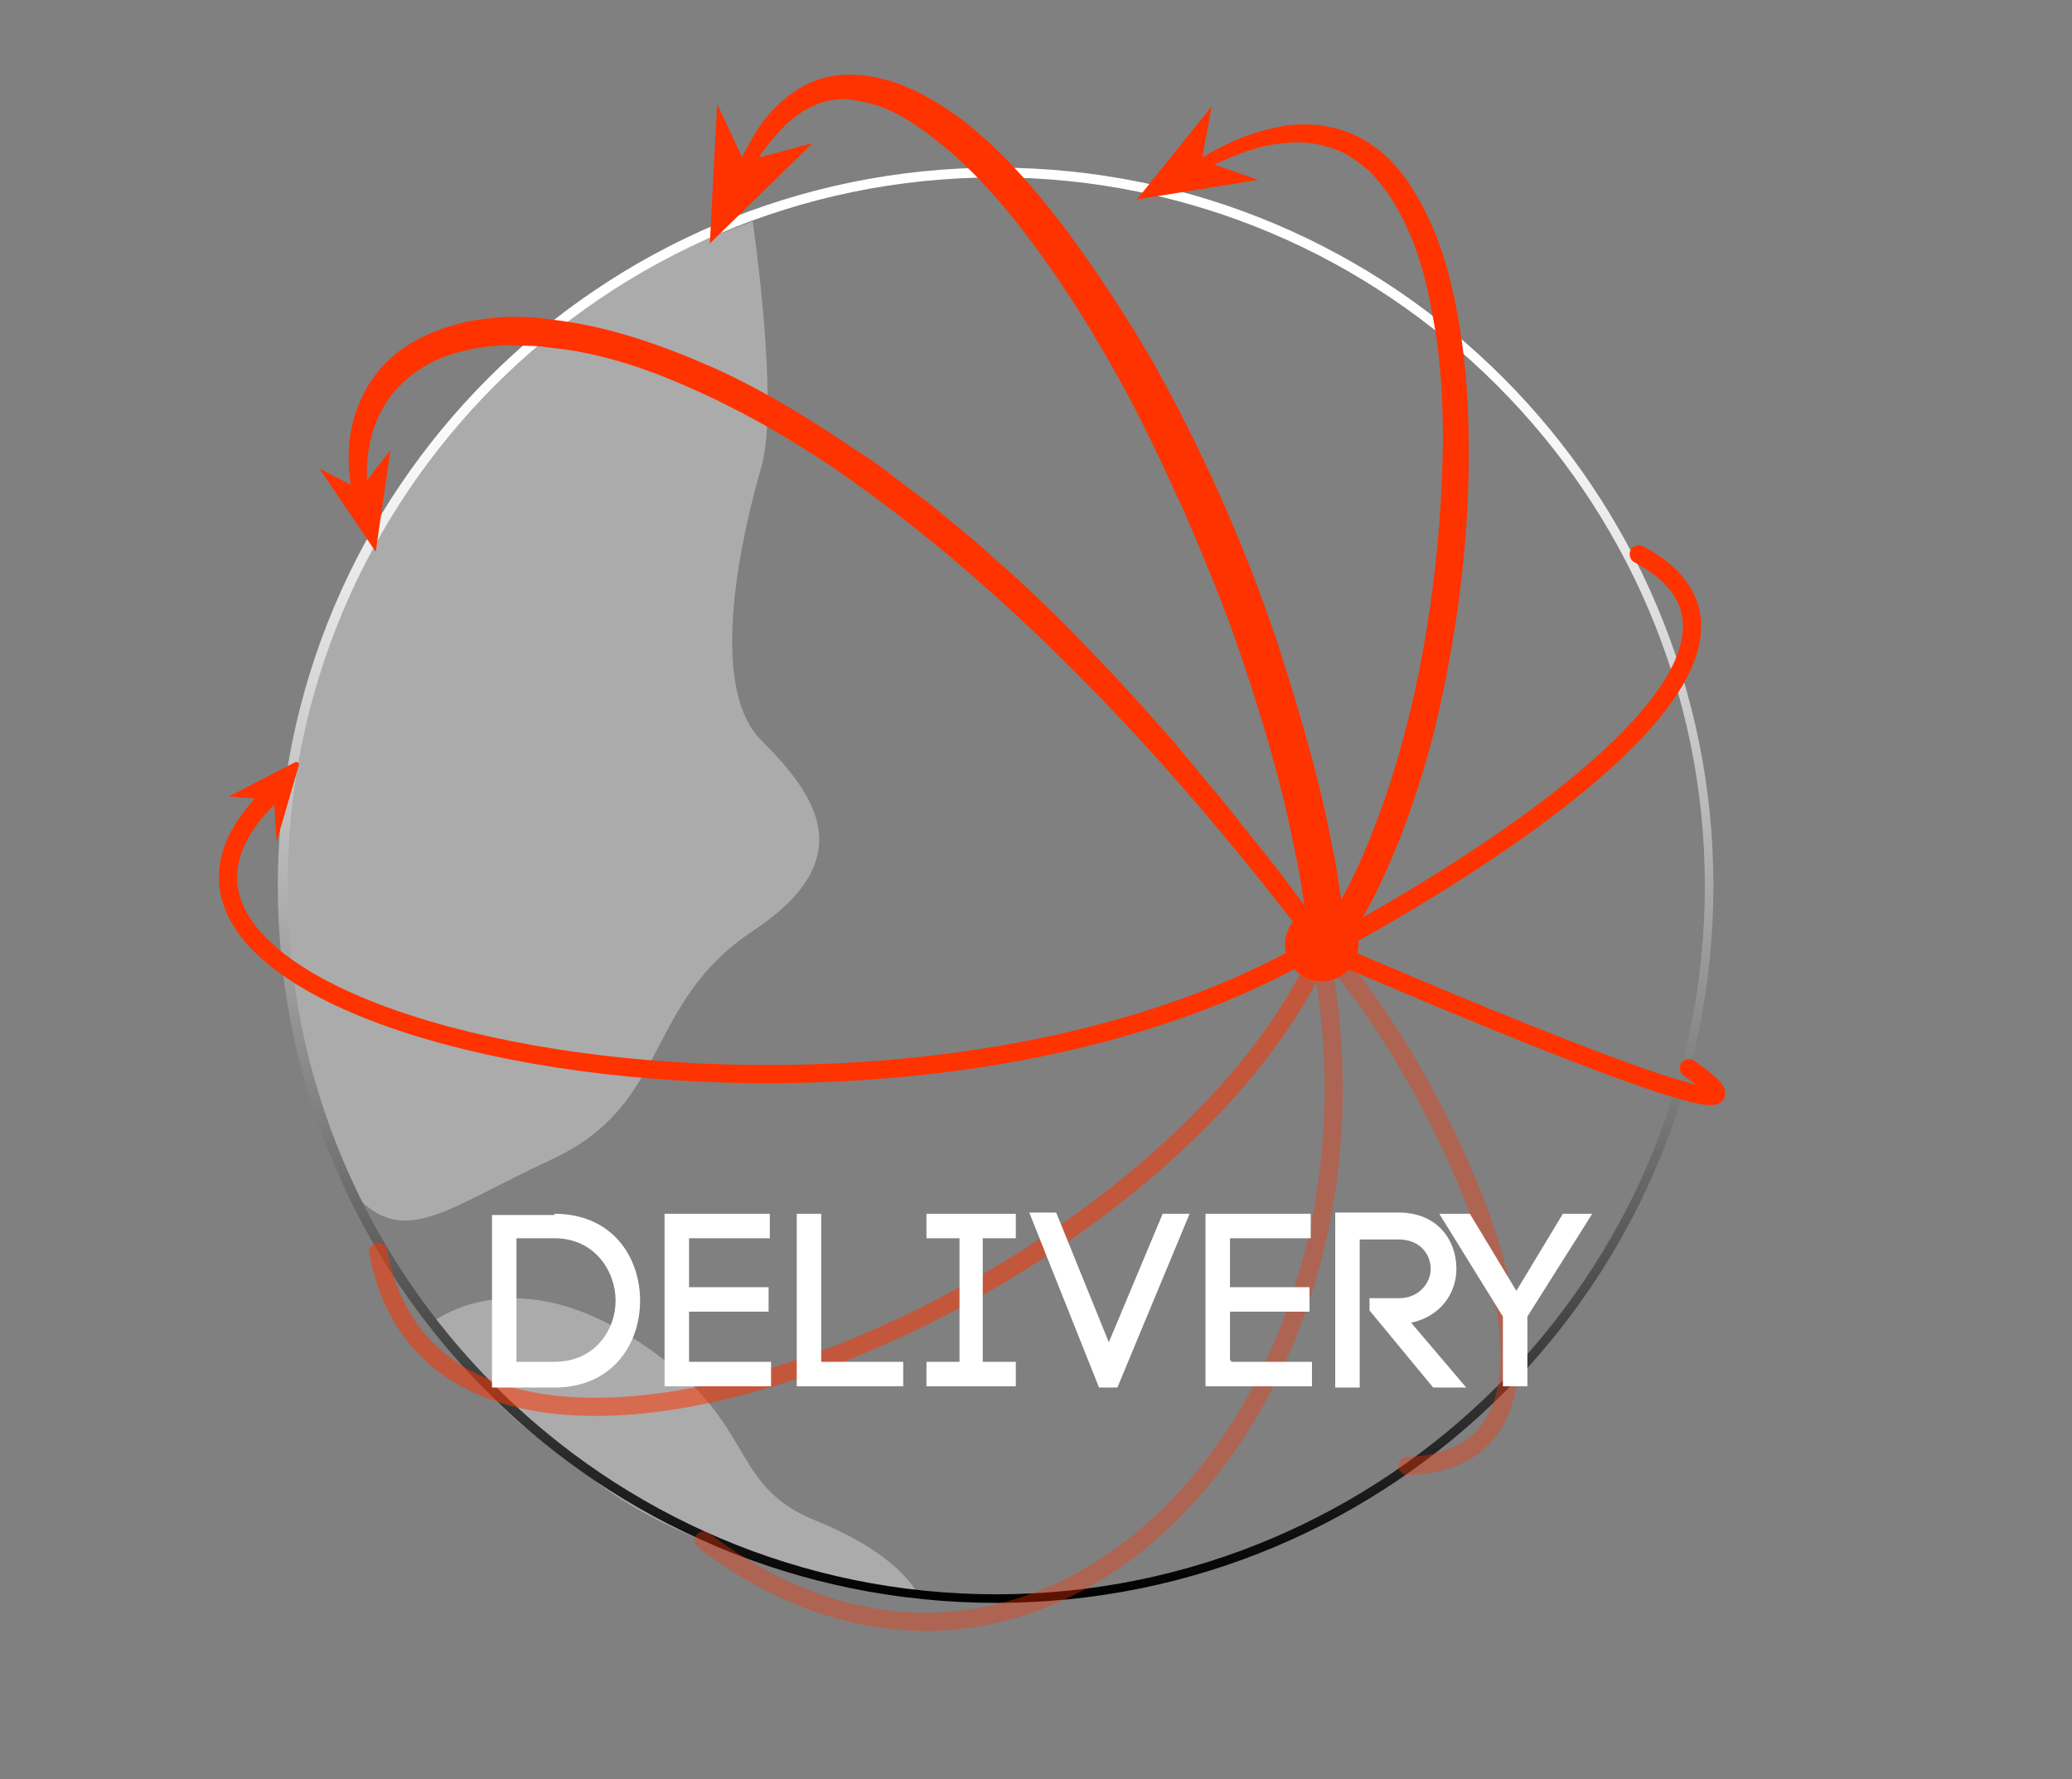 <?xml version="1.0" encoding="utf-8"?>
<!-- Generator: Adobe Illustrator 21.1.0, SVG Export Plug-In . SVG Version: 6.00 Build 0)  -->
<svg version="1.1" id="圖層_1" xmlns="http://www.w3.org/2000/svg" xmlns:xlink="http://www.w3.org/1999/xlink" x="0px" y="0px"
	 viewBox="0 0 169.3 145.4" style="enable-background:new 0 0 169.3 145.4;" xml:space="preserve">
<rect x="0" y="0" width="169.3" height="145.4" fill="#808080" stroke="none"/>
<style type="text/css">
	.st0{opacity:0.34;fill:#FFFFFF;enable-background:new    ;}
	.st1{fill:url(#SVGID_1_);}
	
		.st2{opacity:0.36;fill:none;stroke:#FF3300;stroke-width:1.486;stroke-linecap:round;stroke-miterlimit:10;enable-background:new    ;}
	
		.st3{opacity:0.37;fill:none;stroke:#FF3300;stroke-width:1.486;stroke-linecap:round;stroke-miterlimit:10;enable-background:new    ;}
	.st4{fill:#FF3300;}
	.st5{fill:none;stroke:#FF3300;stroke-width:1.486;stroke-linecap:round;stroke-miterlimit:10;}
	
		.st6{opacity:0.53;fill:none;stroke:#FF3300;stroke-width:1.486;stroke-linecap:round;stroke-miterlimit:10;enable-background:new    ;}
	.st7{enable-background:new    ;}
	.st8{fill:#FFFFFF;}
</style>
<title>資產 4</title>
<g>
	<path class="st0" d="M35,108.3c0,0,6.4-5.6,16.8,1.1s7.4,11.9,14.9,14.9c7.4,3,8.5,6.4,8.5,6.4s-17.8-2.4-27.1-10.1
		C43.6,116.9,42.7,117.6,35,108.3z"/>
	<path class="st0" d="M61.5,18.1c0,0,2.2,14.9,0.7,20.1s-4.5,17.8,0,22.3s8.2,9.7-0.7,15.6s-6.7,14.1-16.3,18.6
		c-9.7,4.5-12.7,8-17.5,1.4c0,0-8.1-17.4-3.5-36.5S40.7,25.5,61.5,18.1z"/>
	<g>
		<linearGradient id="SVGID_1_" gradientUnits="userSpaceOnUse" x1="80.187" y1="29.065" x2="82.912" y2="130.594">
			<stop  offset="0" style="stop-color:#FFFFFF"/>
			<stop  offset="8.483686e-02" style="stop-color:#F6F6F6"/>
			<stop  offset="0.225" style="stop-color:#DDDDDD"/>
			<stop  offset="0.402" style="stop-color:#B4B4B4"/>
			<stop  offset="0.609" style="stop-color:#7C7C7C"/>
			<stop  offset="0.84" style="stop-color:#363636"/>
			<stop  offset="1" style="stop-color:#000000"/>
		</linearGradient>
		<path class="st1" d="M81.4,14.5c31.9,0,57.9,26,57.9,57.9s-26,57.9-57.9,57.9s-57.9-26-57.9-57.9S49.4,14.5,81.4,14.5 M81.4,13.7
			C49,13.7,22.7,40,22.7,72.4S49,131,81.4,131S140,104.8,140,72.4S113.8,13.7,81.4,13.7L81.4,13.7z"/>
	</g>
	<path class="st2" d="M107.7,76.9c7.9,37.5-22.4,70.1-50.2,49"/>
	<path class="st3" d="M107.7,76.9c9.1,9.1,25.8,42.4,7.3,42.9"/>
	<g>
		<path class="st4" d="M107.7,77c0.8-1.6,1.7-3.1,2.5-4.6c0.8-1.6,1.5-3.2,2.1-4.8c1.3-3.3,2.3-6.8,3.1-10.2
			c1.6-7,2.4-14.1,2.5-21.3c0-3.6-0.2-7.1-0.9-10.6c-0.6-3.5-1.7-6.9-3.6-9.7c-0.5-0.7-1-1.3-1.6-1.9c-0.6-0.5-1.3-1-2-1.4
			c-1.5-0.7-3.1-1-4.8-0.8c-1.7,0.1-3.4,0.7-5,1.4c-1.6,0.7-3.2,1.6-4.7,2.5l0,0c-0.2,0.1-0.3,0-0.4-0.1c-0.1-0.1,0-0.3,0.1-0.4
			c2.9-2.2,6.1-4.2,9.9-4.8c1.9-0.3,3.9-0.1,5.7,0.7c1.8,0.8,3.3,2.2,4.4,3.8c2.2,3.2,3.3,6.8,4,10.4c0.7,3.6,1,7.3,1,11
			c0.1,7.3-0.8,14.6-2.4,21.8c-0.8,3.6-1.9,7.1-3.2,10.5c-0.7,1.7-1.4,3.4-2.3,5.1c-0.8,1.6-1.9,3.3-3.3,4.5c-0.3,0.3-0.8,0.3-1.1,0
			C107.6,77.7,107.6,77.3,107.7,77L107.7,77z"/>
	</g>
	<g>
		<path class="st4" d="M107.4,77.6c-5.5-7.2-11.4-14.3-17.7-20.8C83.4,50.3,76.6,44.2,69.2,39c-3.7-2.6-7.6-4.9-11.7-6.8
			c-4.1-1.9-8.3-3.4-12.7-3.8c-1.1-0.2-2.2-0.1-3.3-0.2c-1.1,0.1-2.2,0.1-3.2,0.4c-2.1,0.4-4,1.3-5.5,2.8c-1.5,1.4-2.4,3.4-2.7,5.5
			c-0.3,2.1,0,4.4,0.4,6.6l0,0c0,0.2-0.1,0.4-0.3,0.4c-0.2,0-0.4-0.1-0.4-0.2c-0.9-2.2-1.4-4.5-1.3-6.9c0.1-2.4,1-4.9,2.7-6.8
			c1.7-1.9,4.1-3,6.5-3.6c1.2-0.3,2.4-0.4,3.6-0.5c1.2,0,2.4,0,3.6,0.2c4.7,0.5,9.2,2.1,13.5,4c4.2,1.9,8.2,4.4,12,7
			c1,0.6,1.9,1.3,2.8,2c0.9,0.7,1.9,1.4,2.8,2.1c1.8,1.5,3.6,2.9,5.3,4.5c3.5,3,6.7,6.3,9.9,9.7c1.6,1.7,3.1,3.4,4.6,5.1l4.4,5.3
			l4.3,5.4l4.1,5.5c0.2,0.3,0.2,0.8-0.2,1C108.1,78,107.7,78,107.4,77.6L107.4,77.6z"/>
	</g>
	<path class="st5" d="M108.3,76.9c-36,22-108.1,7-85.3-12.7"/>
	<g>
		<path class="st4" d="M107.6,77c-1-0.9-0.8-2-1-3c-0.2-1-0.3-2-0.5-3c-0.4-2-0.8-4-1.3-6c-1-4-2.2-7.9-3.5-11.7
			c-1.3-3.9-2.9-7.6-4.5-11.4c-1.7-3.7-3.4-7.4-5.4-11c-2-3.6-4.1-7-6.5-10.3c-2.4-3.3-5-6.4-8.1-8.9c-1.5-1.2-3.2-2.4-4.9-3
			c-0.9-0.3-1.8-0.5-2.7-0.6c-0.9,0-1.8,0.1-2.6,0.5c-0.8,0.3-1.6,0.9-2.3,1.5c-0.7,0.7-1.3,1.4-1.9,2.2c-1.2,1.6-2,3.5-2.8,5.4
			c-0.1,0.1-0.2,0.2-0.4,0.1c-0.1-0.1-0.2-0.2-0.2-0.3c0.5-2,1.2-4,2.3-5.9c1-1.9,2.5-3.6,4.6-4.7c1-0.5,2.2-0.8,3.4-0.8
			c1.2,0,2.3,0.2,3.4,0.5c2.2,0.7,4,1.8,5.8,3.1c3.4,2.6,6.2,5.9,8.7,9.2c2.5,3.4,4.8,6.9,6.9,10.5c4.1,7.3,7.5,14.9,10.2,22.9
			c1.3,4,2.5,8,3.5,12c0.5,2,0.9,4.1,1.3,6.1c0.2,1,0.3,2.1,0.5,3.1c0.1,1,0.5,2.1-0.2,3.2c-0.3,0.4-0.9,0.6-1.3,0.3
			C107.7,77.1,107.6,77,107.6,77L107.6,77z"/>
	</g>
	<path class="st6" d="M108.3,76.9c-11.5,28.4-72,54.4-77.4,25.4"/>
	<g>
		<circle class="st4" cx="108" cy="77.2" r="3"/>
	</g>
	<path class="st5" d="M108.3,77.5c0,0,43.6-22.6,25.6-32.2"/>
	<path class="st5" d="M109.7,78.2c0,0,40.3,17.5,28.3,9.1"/>
</g>
<g class="st7">
	<g>
		<path class="st8" d="M45.3,99.2c4.7,0,7,3.5,7,7.1c0,3.6-2.3,7.1-7,7.1h-5.1V99.3h5.1V99.2z M45.3,111.3c3.3,0,5-2.6,5-5
			c0-2.4-1.7-5.1-5-5.1h-3.1v10.1H45.3z"/>
	</g>
	<g>
		<path class="st8" d="M56.3,111.3H63v2h-8.7V99.2h8.6v2h-6.6v4h6.5v2h-6.5v4H56.3z"/>
	</g>
</g>
<g class="st7">
	<g>
		<path class="st8" d="M67.1,111.3h6.7v2h-8.7V99.2h2C67.1,99.2,67.1,111.3,67.1,111.3z"/>
	</g>
</g>
<g class="st7">
	<g>
		<path class="st8" d="M83,101.2h-2.7v10.1H83v2h-7.3v-2h2.7v-10.1h-2.7v-2H83V101.2z"/>
	</g>
</g>
<g class="st7">
	<g>
		<path class="st8" d="M95,99.2h2.2l-5.9,14.2h-1.5l-5.7-14.3h2.2l4.3,10.6L95,99.2z"/>
	</g>
	<g>
		<path class="st8" d="M100.6,111.3h6.6v2h-8.7V99.2h8.6v2h-6.6v4h6.5v2h-6.5v4H100.6z"/>
	</g>
</g>
<g class="st7">
	<g>
		<path class="st8" d="M111.9,106.1h2.4c1.7,0,2.6-1.3,2.6-2.4c0-1.2-0.9-2.4-2.6-2.4h-3.2v12.1h-2V99.1h5.2c3.1,0,4.7,2.2,4.7,4.6
			c0,2-1.3,3.9-3.7,4.4l4.5,5.3h-2.7l-5.2-6.3V106.1z"/>
	</g>
</g>
<g class="st7">
	<g>
		<path class="st8" d="M120.1,99.2l3.8,6.3l3.8-6.3h2.4l-5.3,8.4v5.7h-2v-5.7l-5.2-8.4H120.1z"/>
	</g>
</g>
<polygon class="st4" points="58.6,8.5 58,19.9 66.4,11.7 60.8,13.2 "/>
<polygon class="st4" points="26.1,38.3 30.7,45.1 31.9,36.8 29.4,40 "/>
<path class="st4" d="M22.6,68.8l1.8-6.2c0.1-0.2-0.1-0.4-0.3-0.3l-5.4,2.8l3.7,0.3L22.6,68.8z"/>
<polygon class="st4" points="99,8.7 92.9,16.3 102.8,14.7 98.2,13.1 "/>
</svg>
